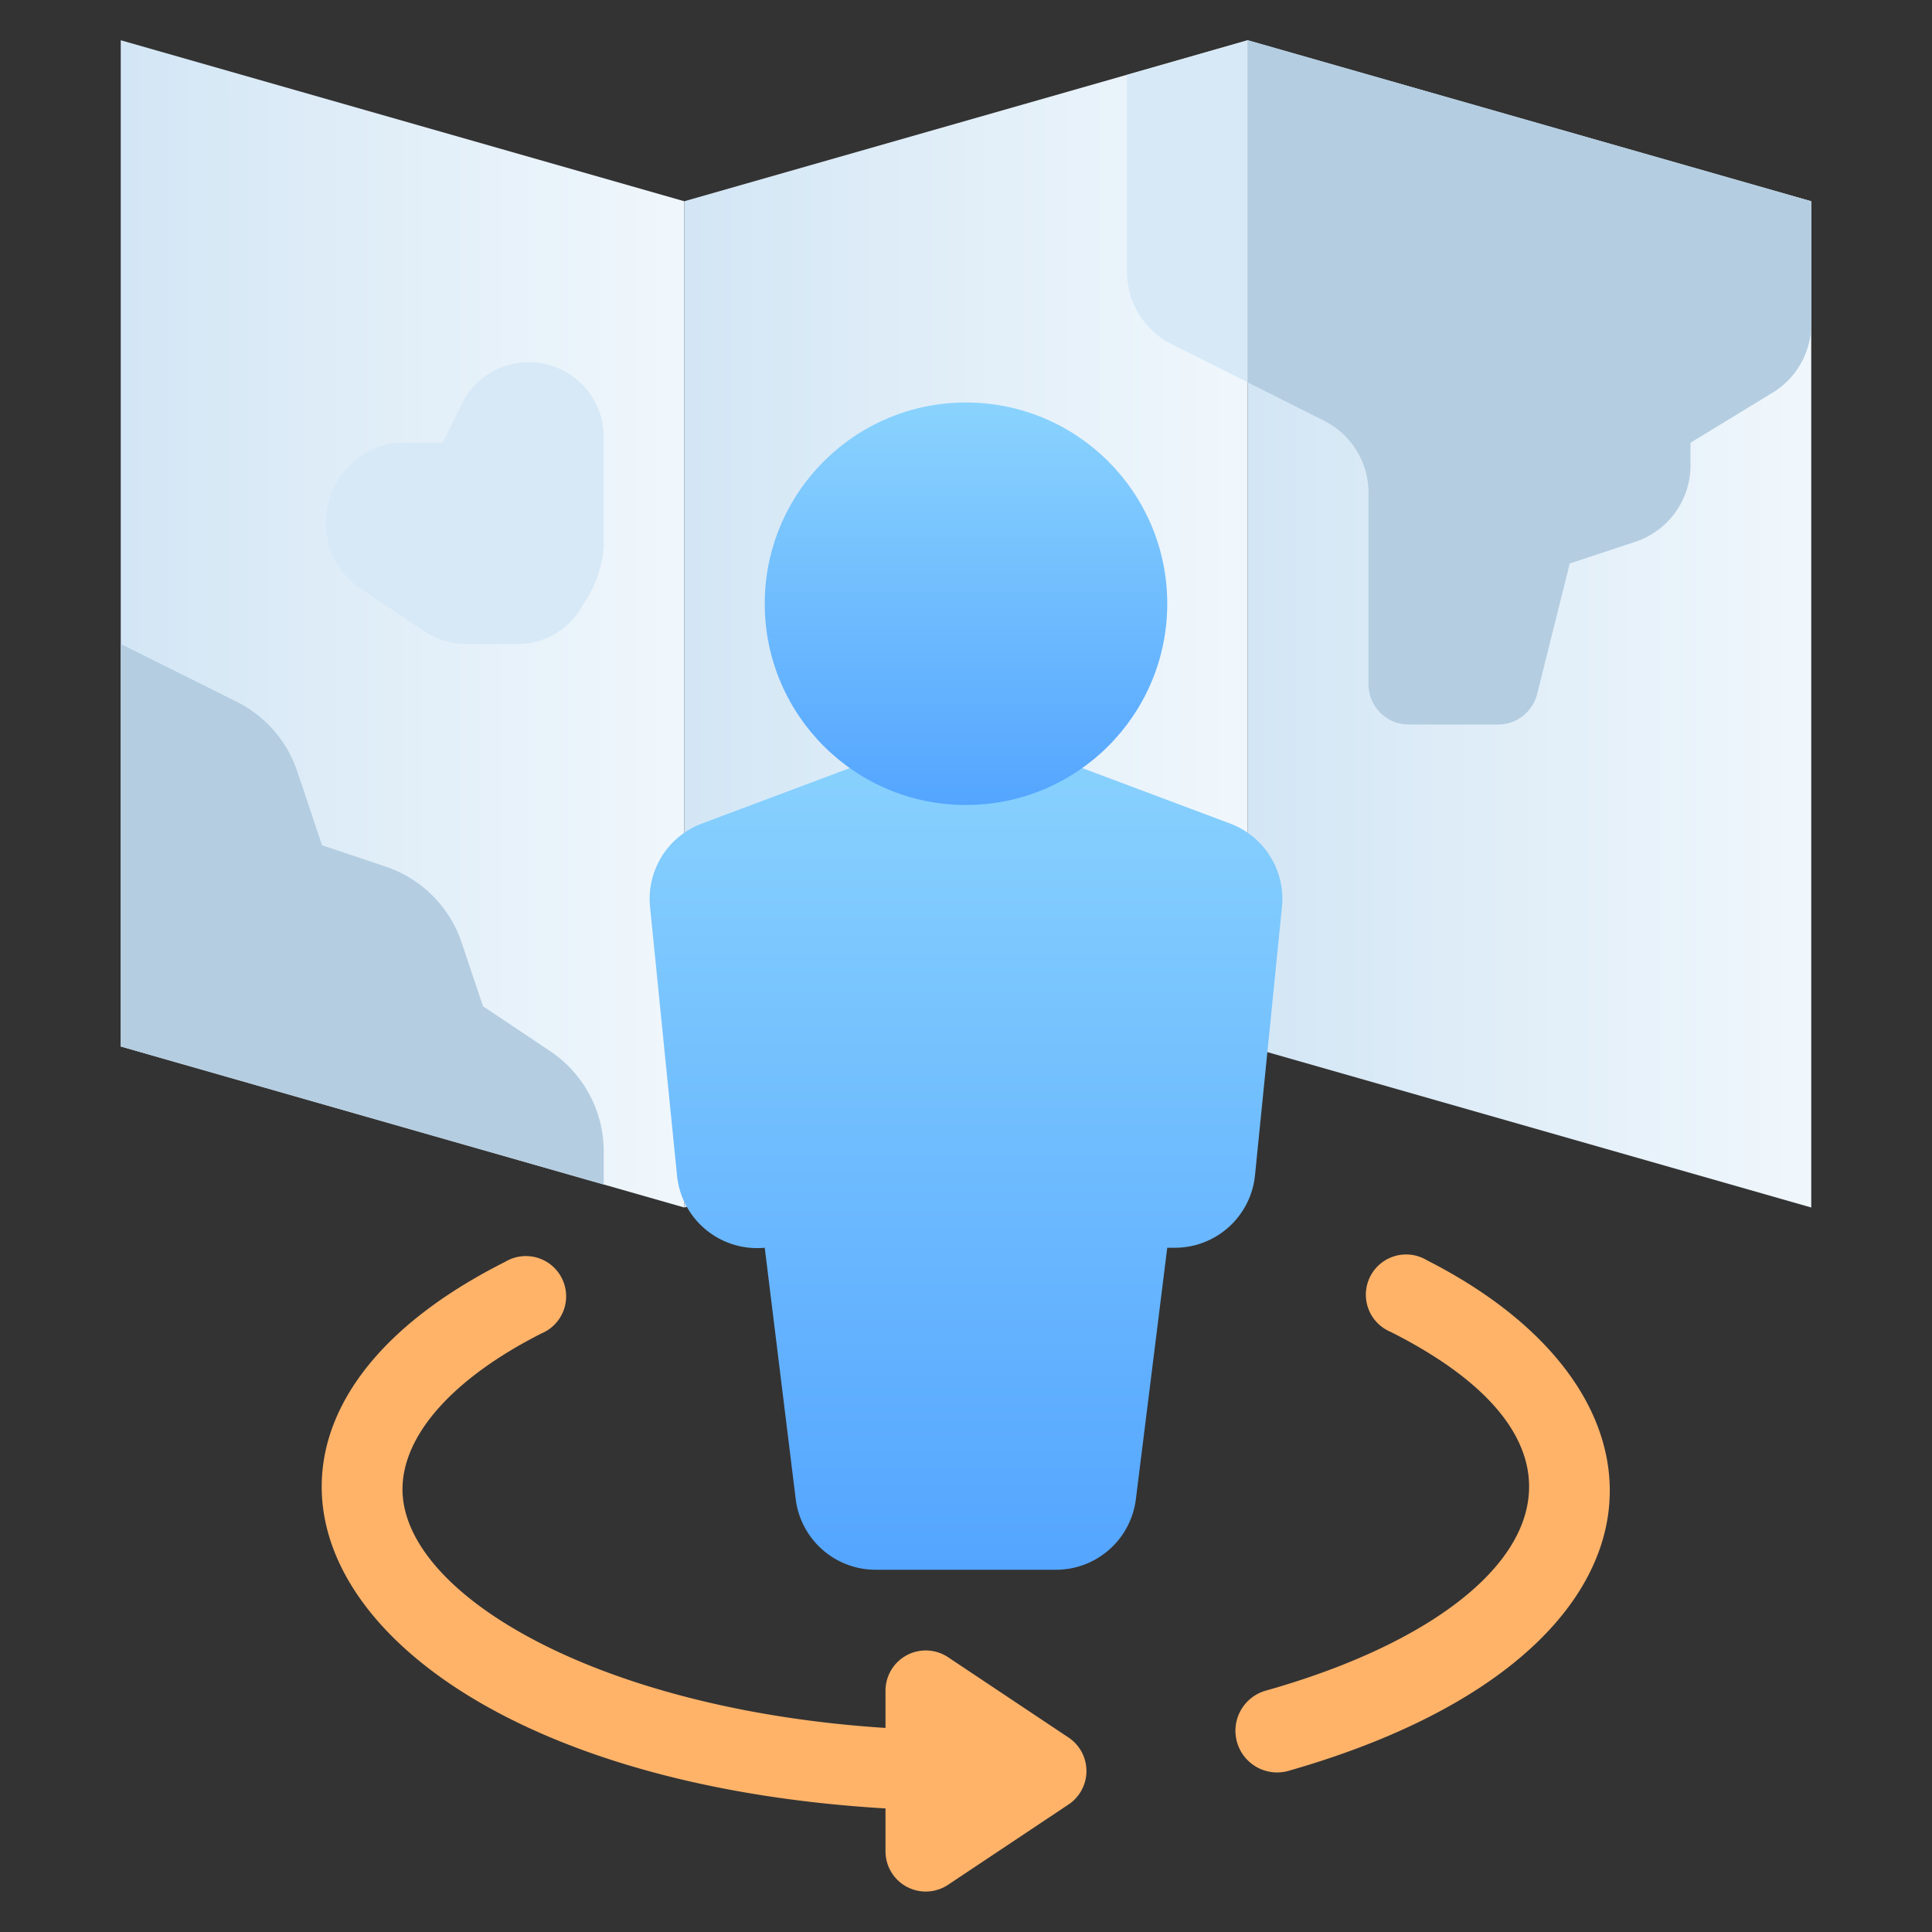 <svg xmlns="http://www.w3.org/2000/svg" xmlns:xlink="http://www.w3.org/1999/xlink" viewBox="0 0 48 48"><rect x="0" y="0" width="48" height="48" fill="#333333" stroke="none"/><defs><style>.cls-1{fill:url(#linear-gradient);}.cls-2{fill:url(#linear-gradient-2);}.cls-3{fill:url(#linear-gradient-3);}.cls-4{fill:url(#linear-gradient-4);}.cls-5{fill:url(#linear-gradient-5);}.cls-6{fill:#ffb369;}.cls-7{fill:#d7e9f7;}.cls-8{fill:#b4cde1;}</style><linearGradient id="linear-gradient" x1="3" y1="15.5" x2="17" y2="15.5" gradientUnits="userSpaceOnUse"><stop offset="0" stop-color="#d3e6f5"/><stop offset="1" stop-color="#f0f7fc"/></linearGradient><linearGradient id="linear-gradient-2" x1="31" x2="45" xlink:href="#linear-gradient"/><linearGradient id="linear-gradient-3" x1="17" x2="31" xlink:href="#linear-gradient"/><linearGradient id="linear-gradient-4" x1="24" y1="39" x2="24" y2="18" gradientUnits="userSpaceOnUse"><stop offset="0" stop-color="#54a5ff"/><stop offset="1" stop-color="#8ad3fe"/></linearGradient><linearGradient id="linear-gradient-5" x1="24" y1="20" x2="24" y2="10" xlink:href="#linear-gradient-4"/></defs><title>Map</title><g id="Map"><path class="cls-1" d="M17,5V30L3,26V1Z"/><polygon class="cls-2" points="45 5 45 30 31 26 31 1 45 5"/><path class="cls-3" d="M31,1V26L17,30V5Z"/><path class="cls-4" d="M31.85,22.53l-.67,6.67a2,2,0,0,1-2,1.8H29l-.78,6.25a2,2,0,0,1-2,1.75H21.77a2,2,0,0,1-2-1.75L19,31a2,2,0,0,1-2.18-1.8l-.67-6.67a2,2,0,0,1,1.29-2.07L24,18l6.56,2.46A2,2,0,0,1,31.85,22.53Z"/><circle class="cls-5" cx="24" cy="15" r="5"/><path class="cls-6" d="M31.46,42c6.52-1.84,9.22-5.82,3.09-8.91a1,1,0,1,1,.9-1.78C42.22,34.75,41.71,41.23,32,44A1,1,0,0,1,31.46,42Z"/><path class="cls-6" d="M26.55,43.17l-3-2A1,1,0,0,0,22,42v.93C14.84,42.47,10,39.6,10,37c0-1.35,1.26-2.76,3.45-3.87a1,1,0,1,0-.9-1.78C3.61,35.85,8.38,44.12,22,44.93V46a1,1,0,0,0,1.55.83l3-2A1,1,0,0,0,26.55,43.17Z"/><path class="cls-7" d="M31,1V9.5l-1.89-.95A2,2,0,0,1,28,6.76V1.86Z"/><path class="cls-8" d="M45,5V8.07a2,2,0,0,1-1,1.71L42,11v.56a2,2,0,0,1-1.37,1.9L39,14l-.81,3.24a1,1,0,0,1-1,.76H35a1,1,0,0,1-1-1V12.24a2,2,0,0,0-1.11-1.79L31,9.5V1Z"/><path class="cls-8" d="M15,28.61v.82L3,26V16l2.89,1.44a3,3,0,0,1,1.5,1.74L8,21l1.58.53a3,3,0,0,1,1.89,1.89L12,25l1.66,1.11A3,3,0,0,1,15,28.61Z"/><path class="cls-7" d="M11,11H9.85a2,2,0,0,0-1,3.55l1.7,1.14a1.91,1.91,0,0,0,1,.31h1.29a1.85,1.85,0,0,0,1.66-1A2.85,2.85,0,0,0,15,13.56V10.85A1.86,1.86,0,0,0,11.49,10Z"/></g></svg>